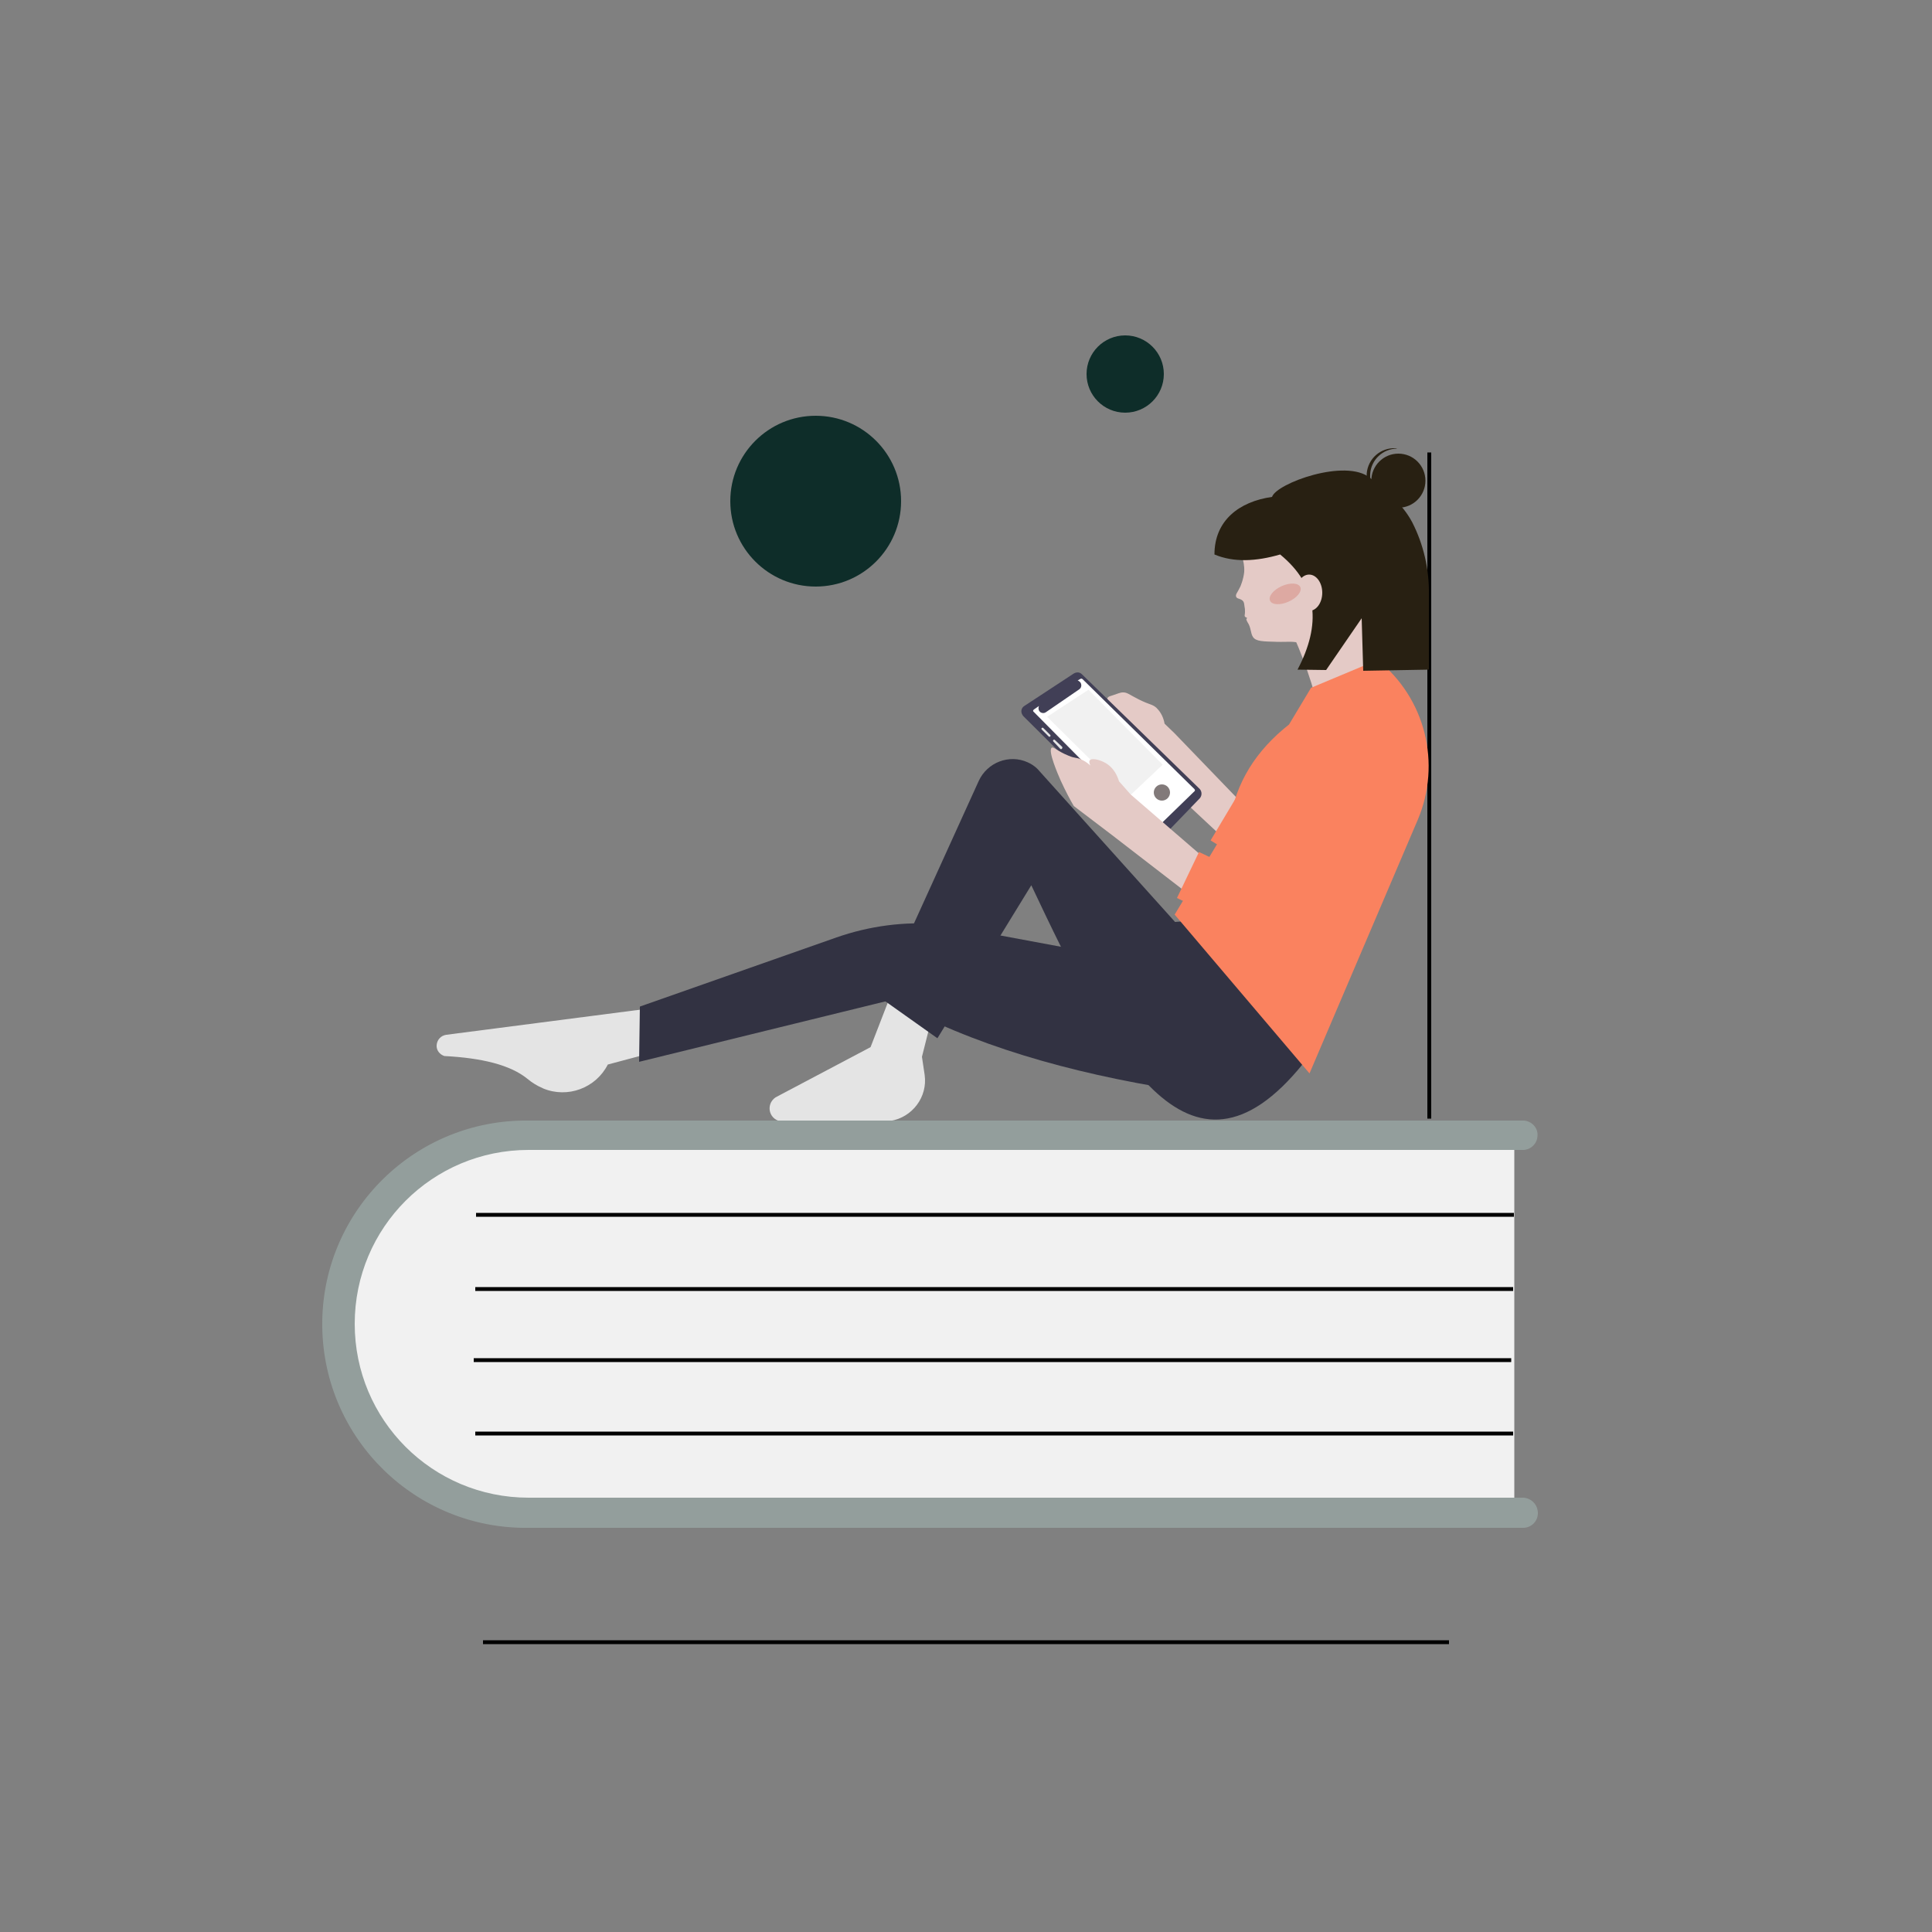 <svg xmlns="http://www.w3.org/2000/svg" xmlns:xlink="http://www.w3.org/1999/xlink" id="Layer_1" x="0px" y="0px" viewBox="0 0 500 500" style="enable-background:new 0 0 500 500;" xml:space="preserve"><rect x="0" y="0" width="500" height="500" fill="#808080" stroke="none"/> <style type="text/css"> .st0{fill:#E4CAC6;} .st1{fill:#FA825F;} .st2{fill:#413F56;} .st3{fill:#FFFFFF;} .st4{fill:#F1F1F1;} .st5{fill:#E4E4E4;} .st6{fill:#827A7A;} .st7{fill:none;stroke:#000000;stroke-miterlimit:10;} .st8{fill:#323242;} .st9{fill:#282012;} .st10{fill:#0E2D29;} .st11{fill:#939E9C;} .st12{fill:#DDA9A2;} </style> <path class="st0" d="M317.6,217.8l-19.4-18.1l-9.2-8.5c-0.2-6.5-0.9-8.7-1.7-9.4c-0.1-0.1-0.8-0.7-0.7-1.1c0.1-0.3,0.5-0.5,0.9-0.6 c1.7-0.6,2.6-0.9,2.9-0.9c1.3-0.1,1.7,0.5,4.3,1.8c3,1.5,3.5,1.2,4.6,2.2c0.7,0.7,1.7,1.9,2.1,4.1c0.8,0.8,1.7,1.6,2.5,2.4 l18.8,19.5L317.6,217.8z"></path> <path class="st1" d="M320.1,206.1l-6.8,11.4l27.7,17c24.4-17.5,29.2-23.2,23.2-51.2l-4.8-4.8l-23,37.3L320.1,206.1z"></path> <path class="st2" d="M280,174.5c-0.6-0.6-1.4-0.6-2.1-0.2l-12.8,8.4c-0.8,0.5-1,1.5-0.5,2.3c0,0,0,0,0,0c0.1,0.1,0.1,0.2,0.2,0.3 l32.6,32.4c0.7,0.7,1.7,0.7,2.4,0l0,0l10.7-11.1c0.6-0.7,0.6-1.7,0-2.4L280,174.5z"></path> <path class="st3" d="M267.6,183.6l1.3-0.9c-0.3,0.6-0.1,1.4,0.5,1.7c0.4,0.2,0.9,0.2,1.3-0.1l8.6-5.9c0.6-0.4,0.7-1.2,0.3-1.8 c-0.2-0.2-0.4-0.4-0.7-0.5l0.7-0.4c0.2-0.1,0.4-0.1,0.6,0.1l28.9,28.4c0.2,0.2,0.2,0.5,0,0.6l0,0l-10.5,10.2c-0.2,0.2-0.5,0.2-0.6,0 l-30.5-30.8C267.3,184.1,267.3,183.8,267.6,183.6L267.6,183.6z"></path> <polygon class="st4" points="300.9,197.9 292,206.3 271,185.5 281.7,178.5 "></polygon> <path class="st5" d="M271.8,190.6c0.1-0.1,0.1-0.3,0-0.4c0,0,0,0,0,0l-1.8-1.8c-0.1-0.1-0.3-0.1-0.4,0s-0.1,0.3,0,0.4l0,0l1.8,1.8 C271.5,190.7,271.7,190.7,271.8,190.6z"></path> <path class="st5" d="M274.9,193.3l-1.9-1.8c-0.1-0.1-0.3-0.1-0.4,0s-0.1,0.3,0,0.4l0,0l0,0l1.8,1.9c0.1,0.1,0.3,0.1,0.4,0 S275,193.4,274.9,193.3z"></path> <circle class="st6" cx="300.7" cy="205.1" r="2.1"></circle> <line class="st7" x1="369.9" y1="289.5" x2="369.9" y2="117.1"></line> <path class="st5" d="M167.8,272.7l-10.5,2.8l0,0c-3.1,6.1-10.4,8.8-16.7,6.2l-0.2-0.1c-1.4-0.6-2.7-1.4-3.9-2.4 c-4.4-3.6-11.8-5.4-21.5-5.9c-1.2-0.4-2.1-1.5-2-2.8l0,0c0.1-1.4,1.1-2.5,2.5-2.7L168,261L167.8,272.7z"></path> <path class="st8" d="M304.1,282c-27.5-4.4-52.5-11.5-73.5-23.2l-65.2,16l0.2-14.3l50.9-17.9c8.6-3,17.7-4.2,26.8-3.4l60.7,11.3 L304.1,282z"></path> <path class="st5" d="M199.3,287.8L199.3,287.8c-0.4-1.4,0.1-2.9,1.4-3.8l24.6-13l6-15.5l10.2,6.5l-2.9,11.5l0.7,4.7 c0.8,5.7-3.2,11-8.9,11.9c0,0,0,0,0,0c-0.5,0.1-1,0.1-1.5,0.1h-26.5C201,290.2,199.7,289.2,199.3,287.8z"></path> <path class="st8" d="M337.3,275.2c-29.8,37-50.2-3.3-70.4-46.1l-24.3,39.6l-14.8-10.5l25.5-56.1c2.2-4.8,7.9-7,12.7-4.8 c0.9,0.4,1.8,1,2.5,1.7l35.6,39.6l6.7-0.5L337.3,275.2z"></path> <path class="st0" d="M338.9,132.1c9.3,0.2,17.7,8.3,17.7,17.7c0,11.9-13.7,19.3-17.7,17.7c-0.4-0.2-0.9-0.5-1.9-0.9 c-2.3-0.8-3.6-0.4-6.7-0.5c-3.5-0.1-5.2-0.1-6-1.2c-0.7-1-0.5-2.5-1.4-3.8c0,0-0.5-0.8-0.3-1c0.1-0.1,0.2-0.1,0.2-0.1 c0-0.1-0.4-0.2-0.6-0.4c-0.2-0.3,0-0.5,0-1.2c0-0.5,0-0.9-0.1-1.3c-0.1-0.7-0.1-1-0.3-1.4c-0.6-0.9-1.7-0.6-1.9-1.3 c-0.2-0.6,0.4-1.1,1.1-2.6c0,0,0.8-1.8,1-3.8c0.1-1.7-0.3-2.9-0.4-3.5C321.1,140.9,329.2,132,338.9,132.1z"></path> <path class="st0" d="M361.4,181.3l-19.6,4.3c-1.9-8.1-4.6-15.9-8.1-23.4l18.1-6.7C354.1,164.5,357.3,173.1,361.4,181.3z"></path> <path class="st1" d="M338.9,277.8l-34.9-41.1l14.2-23.6c1.5-10.6,7-19,15.4-25.6l5.7-9.5l17.2-7.2l0,0c12.4,9.9,16.6,26.8,10.4,41.4 L338.9,277.8z"></path> <path class="st0" d="M308.9,232.4l-21-16.2l-10-7.6c-0.9-1.5-2.1-3.8-3.4-6.6c-0.7-1.6-3.4-7.8-2.3-8.5c0.5-0.3,1.4,0.9,4.4,2.1 c1.7,0.7,2,0.4,3.1,0.9c3.4,1.4,5.1,5.1,5.1,5.1c0,0-3.5-3.7-2.8-4.8c0.5-0.7,2.5-0.2,3.8,0.5c2.6,1.3,3.5,3.9,3.8,4.9 c1,1.1,2,2.3,3,3.4l20.5,17.7L308.9,232.4z"></path> <path class="st1" d="M310.3,220.5l-5.7,11.9l29.1,14.3c22.7-19.7,35.3-38.6,26.7-65.9l-11,2.9l-22,44.9L310.3,220.5z"></path> <circle class="st9" cx="361.9" cy="124.4" r="7"></circle> <path class="st9" d="M354.6,122.7c0.2-3.7,3.3-6.6,7-6.6l-0.4-0.1c-3.9-0.2-7.2,2.7-7.5,6.6c-0.2,3.9,2.7,7.2,6.6,7.4h0.4 C357.1,129.6,354.4,126.4,354.6,122.7z"></path> <path class="st9" d="M354.6,123.7c-6.3-5.2-24.3,1.4-25.4,4.9c-8.5,1.2-14.9,6.1-14.9,14.9l0,0c5,2.1,10.8,1.8,17,0 c9.9,8.1,10.6,18.2,4.5,29.8l7.4,0.1l9.2-13.4l0.4,13.6l17-0.3v-19.5c0.1-6.5-1.4-12.9-4.3-18.6 C362.8,130.1,358.6,127.1,354.6,123.7z"></path> <ellipse class="st0" cx="338.8" cy="153.4" rx="3.4" ry="4.7"></ellipse> <line class="st7" x1="125" y1="425" x2="375" y2="425"></line> <circle class="st10" cx="291.2" cy="96.8" r="10"></circle> <circle class="st10" cx="211.1" cy="129.7" r="22.1"></circle> <path class="st4" d="M391.9,292.3v100H141.3c-28.6,0-51.8-22.4-51.8-50s23.2-50,51.8-50H391.9z"></path> <path class="st11" d="M398,391.6c0,2.1-1.7,3.8-3.8,3.8H136.8c-29.1,0.4-53-22.9-53.4-52c-0.4-29.1,22.9-53,52-53.4c0.5,0,1,0,1.5,0 h257.4c2.1,0.1,3.8,1.9,3.6,4c-0.1,2-1.7,3.5-3.6,3.6H136.8c-24.9,0-45,20.1-45,45s20.1,45,45,45h257.4 C396.3,387.7,398,389.4,398,391.6C398,391.5,398,391.6,398,391.6z"></path> <line class="st7" x1="123.2" y1="314.4" x2="391.8" y2="314.4"></line> <line class="st7" x1="123" y1="333.6" x2="391.6" y2="333.6"></line> <line class="st7" x1="122.6" y1="352" x2="391.1" y2="352"></line> <line class="st7" x1="123" y1="371" x2="391.6" y2="371"></line> <ellipse transform="matrix(0.911 -0.411 0.411 0.911 -33.709 150.548)" class="st12" cx="332.8" cy="153.6" rx="4.3" ry="2.2"></ellipse> <path class="st0" d="M293.2,186.4"></path> </svg>
